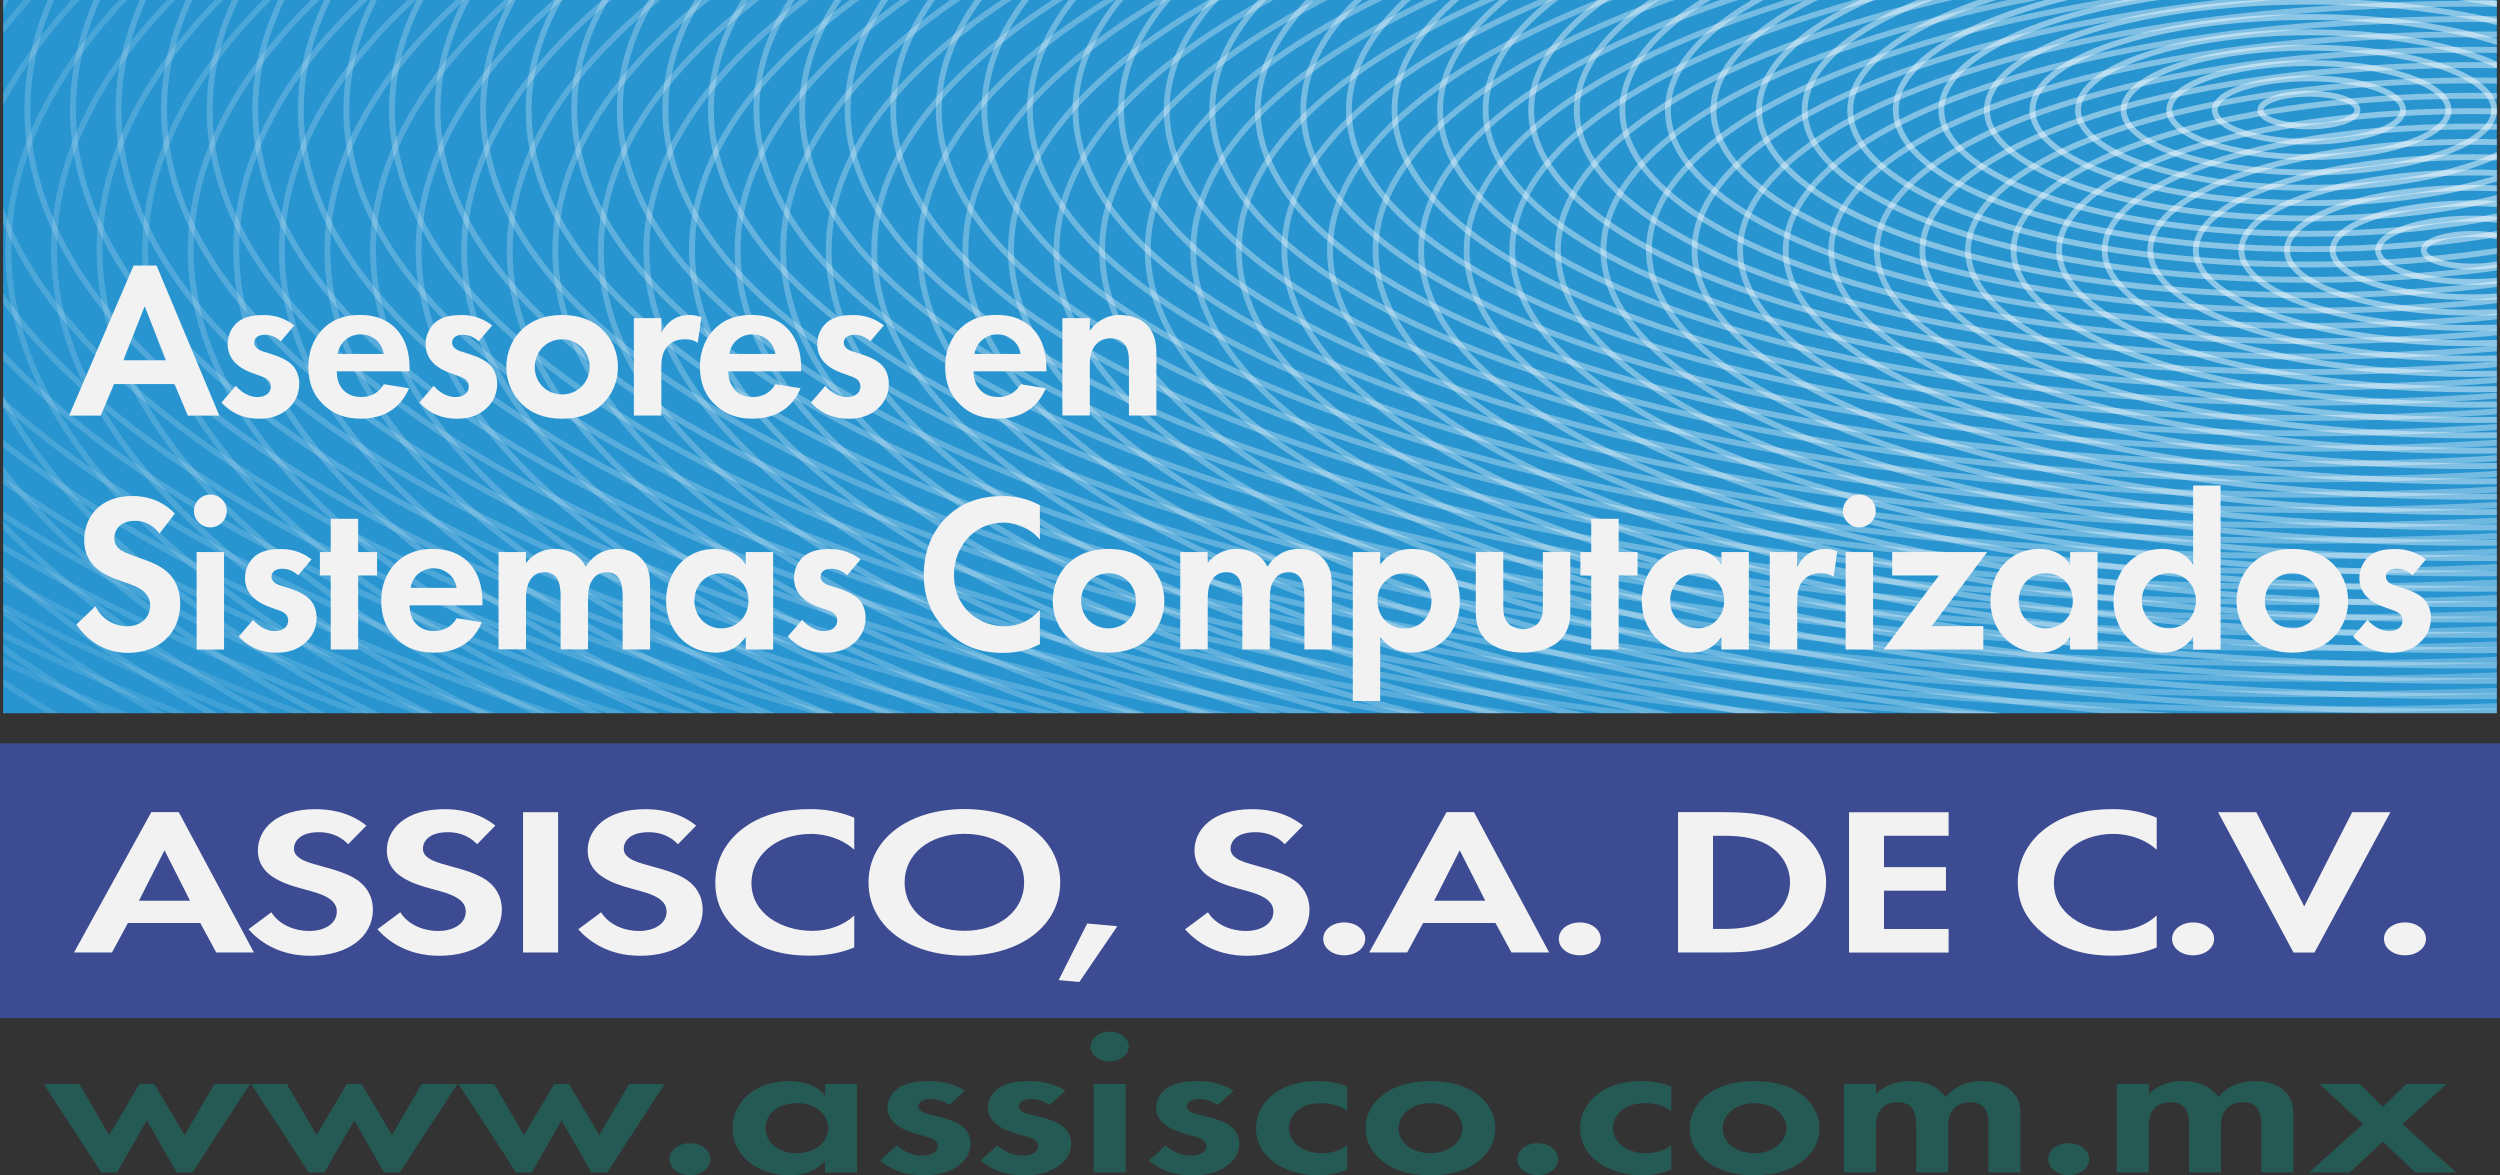 <svg xmlns="http://www.w3.org/2000/svg" xmlns:xlink="http://www.w3.org/1999/xlink" id="Layer_2" viewBox="0 0 427.48 200.97"><rect x="0" y="0" width="427.48" height="200.97" fill="#333333" stroke="none"/><defs><style>      .cls-1 {        opacity: .43;      }      .cls-1, .cls-2, .cls-3, .cls-4, .cls-5, .cls-6, .cls-7, .cls-8, .cls-9, .cls-10, .cls-11, .cls-12, .cls-13, .cls-14, .cls-15, .cls-16, .cls-17, .cls-18, .cls-19, .cls-20, .cls-21, .cls-22, .cls-23, .cls-24, .cls-25, .cls-26, .cls-27, .cls-28, .cls-29, .cls-30, .cls-31, .cls-32, .cls-33, .cls-34, .cls-35, .cls-36, .cls-37, .cls-38, .cls-39, .cls-40, .cls-41, .cls-42, .cls-43, .cls-44, .cls-45, .cls-46, .cls-47, .cls-48, .cls-49, .cls-50, .cls-51, .cls-52, .cls-53, .cls-54, .cls-55, .cls-56, .cls-57, .cls-58, .cls-59, .cls-60, .cls-61, .cls-62, .cls-63 {        fill: none;      }      .cls-1, .cls-2, .cls-3, .cls-4, .cls-5, .cls-6, .cls-7, .cls-8, .cls-9, .cls-10, .cls-11, .cls-12, .cls-13, .cls-14, .cls-15, .cls-16, .cls-17, .cls-18, .cls-20, .cls-21, .cls-22, .cls-23, .cls-24, .cls-25, .cls-26, .cls-27, .cls-28, .cls-29, .cls-30, .cls-31, .cls-32, .cls-33, .cls-34, .cls-35, .cls-36, .cls-37, .cls-38, .cls-39, .cls-40, .cls-41, .cls-42, .cls-43, .cls-44, .cls-45, .cls-46, .cls-47, .cls-48, .cls-49, .cls-50, .cls-51, .cls-52, .cls-53, .cls-54, .cls-55, .cls-56, .cls-57, .cls-58, .cls-59, .cls-60, .cls-61, .cls-62, .cls-63 {        stroke: #fff;        stroke-miterlimit: 10;      }      .cls-64 {        fill: #3d4b92;      }      .cls-2 {        opacity: .17;      }      .cls-3 {        opacity: .13;      }      .cls-4 {        opacity: .35;      }      .cls-5 {        opacity: .32;      }      .cls-6 {        opacity: .25;      }      .cls-7 {        opacity: .11;      }      .cls-8 {        opacity: .45;      }      .cls-9 {        opacity: .17;      }      .cls-10 {        opacity: .45;      }      .cls-11 {        opacity: .27;      }      .cls-12 {        opacity: .13;      }      .cls-13 {        opacity: .26;      }      .cls-14 {        opacity: .28;      }      .cls-15 {        opacity: .44;      }      .cls-16 {        opacity: .26;      }      .cls-65 {        fill: #255a54;      }      .cls-17 {        opacity: .49;      }      .cls-18 {        opacity: .36;      }      .cls-20 {        opacity: .47;      }      .cls-21 {        opacity: .31;      }      .cls-22 {        opacity: .19;      }      .cls-23 {        opacity: .34;      }      .cls-24 {        opacity: .2;      }      .cls-25 {        opacity: .22;      }      .cls-26 {        opacity: .38;      }      .cls-27 {        opacity: .33;      }      .cls-28 {        opacity: .49;      }      .cls-66 {        fill: #f2f2f2;      }      .cls-29 {        opacity: .42;      }      .cls-30 {        opacity: .41;      }      .cls-31 {        opacity: .32;      }      .cls-32 {        opacity: .36;      }      .cls-33 {        opacity: .4;      }      .cls-34 {        opacity: .29;      }      .cls-35 {        opacity: .24;      }      .cls-36 {        opacity: .15;      }      .cls-37 {        opacity: .21;      }      .cls-38 {        opacity: .39;      }      .cls-39 {        opacity: .24;      }      .cls-40 {        opacity: .12;      }      .cls-41 {        opacity: .4;      }      .cls-42 {        opacity: .46;      }      .cls-43 {        opacity: .3;      }      .cls-44 {        opacity: .19;      }      .cls-45 {        opacity: .3;      }      .cls-46 {        opacity: .41;      }      .cls-47 {        opacity: .11;      }      .cls-48 {        opacity: .18;      }      .cls-49 {        opacity: .38;      }      .cls-50 {        opacity: .5;      }      .cls-51 {        opacity: .28;      }      .cls-67 {        fill: #2895d1;      }      .cls-52 {        opacity: .23;      }      .cls-53 {        opacity: .48;      }      .cls-54 {        opacity: .22;      }      .cls-55 {        opacity: .15;      }      .cls-56 {        opacity: .14;      }      .cls-57 {        opacity: .34;      }      .cls-68 {        clip-path: url(#clippath);      }      .cls-58 {        opacity: .37;      }      .cls-59 {        opacity: .2;      }      .cls-60 {        opacity: .16;      }      .cls-61 {        opacity: .47;      }      .cls-62 {        opacity: .1;      }      .cls-63 {        opacity: .43;      }    </style><clipPath id="clippath"><rect class="cls-19" x=".54" width="426.4" height="121.95"></rect></clipPath></defs><g id="Layer_1-2" data-name="Layer_1"><g><rect class="cls-64" y="127.11" width="427.48" height="46.97"></rect><rect class="cls-67" x=".54" width="426.4" height="121.95"></rect><g class="cls-68"><g><g><ellipse class="cls-50" cx="394.8" cy="18.82" rx="8.3" ry="2.79"></ellipse><ellipse class="cls-28" cx="394.8" cy="18.82" rx="16.09" ry="5.42"></ellipse><ellipse class="cls-17" cx="394.8" cy="18.82" rx="23.88" ry="8.04"></ellipse><ellipse class="cls-53" cx="394.8" cy="18.82" rx="31.68" ry="10.67"></ellipse><ellipse class="cls-20" cx="394.8" cy="18.82" rx="39.47" ry="13.29"></ellipse><ellipse class="cls-61" cx="394.8" cy="18.82" rx="47.26" ry="15.91"></ellipse><ellipse class="cls-42" cx="394.8" cy="18.82" rx="55.05" ry="18.54"></ellipse><ellipse class="cls-10" cx="394.8" cy="18.82" rx="62.85" ry="21.16"></ellipse><ellipse class="cls-8" cx="394.8" cy="18.82" rx="70.64" ry="23.79"></ellipse><ellipse class="cls-15" cx="394.8" cy="18.82" rx="78.43" ry="26.41"></ellipse><ellipse class="cls-63" cx="394.8" cy="18.82" rx="86.22" ry="29.03"></ellipse><ellipse class="cls-1" cx="394.8" cy="18.82" rx="94.01" ry="31.66"></ellipse><ellipse class="cls-29" cx="394.8" cy="18.82" rx="101.81" ry="34.28"></ellipse><ellipse class="cls-46" cx="394.8" cy="18.82" rx="109.6" ry="36.91"></ellipse><ellipse class="cls-30" cx="394.8" cy="18.82" rx="117.39" ry="39.53"></ellipse><ellipse class="cls-33" cx="394.8" cy="18.82" rx="125.18" ry="42.15"></ellipse><ellipse class="cls-41" cx="394.8" cy="18.82" rx="132.98" ry="44.78"></ellipse><ellipse class="cls-38" cx="394.8" cy="18.82" rx="140.77" ry="47.4"></ellipse><ellipse class="cls-26" cx="394.8" cy="18.82" rx="148.56" ry="50.03"></ellipse><ellipse class="cls-49" cx="394.8" cy="18.82" rx="156.35" ry="52.65"></ellipse><ellipse class="cls-58" cx="394.8" cy="18.82" rx="164.15" ry="55.27"></ellipse><ellipse class="cls-32" cx="394.8" cy="18.82" rx="171.94" ry="57.9"></ellipse><ellipse class="cls-18" cx="394.8" cy="18.82" rx="179.73" ry="60.52"></ellipse><ellipse class="cls-4" cx="394.8" cy="18.82" rx="187.52" ry="63.15"></ellipse><ellipse class="cls-23" cx="394.8" cy="18.82" rx="195.31" ry="65.77"></ellipse><ellipse class="cls-57" cx="394.8" cy="18.82" rx="203.11" ry="68.39"></ellipse><ellipse class="cls-27" cx="394.8" cy="18.82" rx="210.9" ry="71.02"></ellipse><ellipse class="cls-31" cx="394.8" cy="18.82" rx="218.69" ry="73.64"></ellipse><ellipse class="cls-5" cx="394.8" cy="18.82" rx="226.48" ry="76.26"></ellipse><ellipse class="cls-21" cx="394.8" cy="18.82" rx="234.28" ry="78.89"></ellipse><ellipse class="cls-45" cx="394.8" cy="18.82" rx="242.07" ry="81.51"></ellipse><ellipse class="cls-43" cx="394.8" cy="18.82" rx="249.86" ry="84.14"></ellipse><ellipse class="cls-34" cx="394.8" cy="18.82" rx="257.65" ry="86.76"></ellipse><ellipse class="cls-14" cx="394.8" cy="18.82" rx="265.45" ry="89.38"></ellipse><ellipse class="cls-51" cx="394.8" cy="18.82" rx="273.24" ry="92.01"></ellipse><ellipse class="cls-11" cx="394.8" cy="18.82" rx="281.03" ry="94.63"></ellipse><ellipse class="cls-16" cx="394.8" cy="18.82" rx="288.82" ry="97.26"></ellipse><ellipse class="cls-13" cx="394.8" cy="18.82" rx="296.61" ry="99.88"></ellipse><ellipse class="cls-6" cx="394.8" cy="18.82" rx="304.41" ry="102.5"></ellipse><ellipse class="cls-35" cx="394.8" cy="18.82" rx="312.2" ry="105.13"></ellipse><ellipse class="cls-39" cx="394.8" cy="18.82" rx="319.99" ry="107.75"></ellipse><ellipse class="cls-52" cx="394.8" cy="18.82" rx="327.78" ry="110.38"></ellipse><ellipse class="cls-54" cx="394.8" cy="18.82" rx="335.58" ry="113"></ellipse><ellipse class="cls-25" cx="394.8" cy="18.82" rx="343.37" ry="115.62"></ellipse><ellipse class="cls-37" cx="394.8" cy="18.82" rx="351.16" ry="118.25"></ellipse><ellipse class="cls-24" cx="394.8" cy="18.82" rx="358.95" ry="120.87"></ellipse><ellipse class="cls-59" cx="394.8" cy="18.82" rx="366.75" ry="123.5"></ellipse><ellipse class="cls-22" cx="394.8" cy="18.82" rx="374.54" ry="126.12"></ellipse><ellipse class="cls-44" cx="394.8" cy="18.82" rx="382.33" ry="128.74"></ellipse><ellipse class="cls-48" cx="394.8" cy="18.82" rx="390.12" ry="131.37"></ellipse><ellipse class="cls-9" cx="394.8" cy="18.82" rx="397.91" ry="133.99"></ellipse><ellipse class="cls-2" cx="394.8" cy="18.82" rx="405.71" ry="136.62"></ellipse><ellipse class="cls-60" cx="394.8" cy="18.82" rx="413.5" ry="139.24"></ellipse><ellipse class="cls-36" cx="394.8" cy="18.82" rx="421.29" ry="141.86"></ellipse><ellipse class="cls-55" cx="394.8" cy="18.82" rx="429.08" ry="144.49"></ellipse><ellipse class="cls-56" cx="394.8" cy="18.82" rx="436.88" ry="147.11"></ellipse><ellipse class="cls-3" cx="394.8" cy="18.82" rx="444.67" ry="149.74"></ellipse><ellipse class="cls-12" cx="394.8" cy="18.82" rx="452.46" ry="152.36"></ellipse><ellipse class="cls-40" cx="394.8" cy="18.82" rx="460.25" ry="154.98"></ellipse><ellipse class="cls-7" cx="394.8" cy="18.82" rx="468.04" ry="157.61"></ellipse><ellipse class="cls-47" cx="394.8" cy="18.82" rx="475.84" ry="160.23"></ellipse><ellipse class="cls-62" cx="394.8" cy="18.82" rx="483.63" ry="162.85"></ellipse></g><g><ellipse class="cls-50" cx="422.73" cy="42.79" rx="8.3" ry="2.79"></ellipse><ellipse class="cls-28" cx="422.73" cy="42.79" rx="16.09" ry="5.42"></ellipse><ellipse class="cls-17" cx="422.73" cy="42.79" rx="23.88" ry="8.04"></ellipse><ellipse class="cls-53" cx="422.73" cy="42.79" rx="31.68" ry="10.67"></ellipse><ellipse class="cls-20" cx="422.73" cy="42.79" rx="39.47" ry="13.29"></ellipse><ellipse class="cls-61" cx="422.73" cy="42.79" rx="47.26" ry="15.91"></ellipse><ellipse class="cls-42" cx="422.73" cy="42.79" rx="55.05" ry="18.54"></ellipse><ellipse class="cls-10" cx="422.73" cy="42.79" rx="62.85" ry="21.16"></ellipse><ellipse class="cls-8" cx="422.73" cy="42.79" rx="70.64" ry="23.79"></ellipse><ellipse class="cls-15" cx="422.73" cy="42.79" rx="78.43" ry="26.41"></ellipse><ellipse class="cls-63" cx="422.73" cy="42.79" rx="86.22" ry="29.03"></ellipse><ellipse class="cls-1" cx="422.73" cy="42.79" rx="94.01" ry="31.66"></ellipse><ellipse class="cls-29" cx="422.73" cy="42.79" rx="101.81" ry="34.28"></ellipse><ellipse class="cls-46" cx="422.73" cy="42.79" rx="109.6" ry="36.91"></ellipse><ellipse class="cls-30" cx="422.73" cy="42.79" rx="117.39" ry="39.53"></ellipse><ellipse class="cls-33" cx="422.73" cy="42.79" rx="125.18" ry="42.15"></ellipse><ellipse class="cls-41" cx="422.73" cy="42.79" rx="132.98" ry="44.78"></ellipse><ellipse class="cls-38" cx="422.73" cy="42.79" rx="140.77" ry="47.4"></ellipse><ellipse class="cls-26" cx="422.73" cy="42.79" rx="148.56" ry="50.03"></ellipse><ellipse class="cls-49" cx="422.73" cy="42.79" rx="156.35" ry="52.65"></ellipse><ellipse class="cls-58" cx="422.73" cy="42.79" rx="164.15" ry="55.27"></ellipse><ellipse class="cls-32" cx="422.73" cy="42.79" rx="171.94" ry="57.9"></ellipse><ellipse class="cls-18" cx="422.73" cy="42.79" rx="179.73" ry="60.52"></ellipse><ellipse class="cls-4" cx="422.73" cy="42.79" rx="187.52" ry="63.15"></ellipse><ellipse class="cls-23" cx="422.73" cy="42.79" rx="195.31" ry="65.77"></ellipse><ellipse class="cls-57" cx="422.73" cy="42.79" rx="203.11" ry="68.39"></ellipse><ellipse class="cls-27" cx="422.73" cy="42.79" rx="210.9" ry="71.02"></ellipse><ellipse class="cls-31" cx="422.73" cy="42.79" rx="218.69" ry="73.64"></ellipse><ellipse class="cls-5" cx="422.73" cy="42.79" rx="226.48" ry="76.26"></ellipse><ellipse class="cls-21" cx="422.73" cy="42.79" rx="234.28" ry="78.89"></ellipse><ellipse class="cls-45" cx="422.73" cy="42.79" rx="242.07" ry="81.51"></ellipse><ellipse class="cls-43" cx="422.73" cy="42.79" rx="249.86" ry="84.14"></ellipse><ellipse class="cls-34" cx="422.73" cy="42.79" rx="257.65" ry="86.76"></ellipse><ellipse class="cls-14" cx="422.73" cy="42.79" rx="265.45" ry="89.38"></ellipse><ellipse class="cls-51" cx="422.73" cy="42.79" rx="273.24" ry="92.01"></ellipse><ellipse class="cls-11" cx="422.73" cy="42.79" rx="281.03" ry="94.63"></ellipse><ellipse class="cls-16" cx="422.73" cy="42.79" rx="288.82" ry="97.26"></ellipse><ellipse class="cls-13" cx="422.73" cy="42.79" rx="296.61" ry="99.88"></ellipse><ellipse class="cls-6" cx="422.73" cy="42.79" rx="304.41" ry="102.5"></ellipse><ellipse class="cls-35" cx="422.73" cy="42.79" rx="312.2" ry="105.13"></ellipse><ellipse class="cls-39" cx="422.73" cy="42.79" rx="319.99" ry="107.75"></ellipse><ellipse class="cls-52" cx="422.73" cy="42.79" rx="327.78" ry="110.38"></ellipse><ellipse class="cls-54" cx="422.73" cy="42.79" rx="335.58" ry="113"></ellipse><ellipse class="cls-25" cx="422.73" cy="42.79" rx="343.37" ry="115.62"></ellipse><ellipse class="cls-37" cx="422.73" cy="42.79" rx="351.16" ry="118.25"></ellipse><ellipse class="cls-24" cx="422.73" cy="42.79" rx="358.95" ry="120.87"></ellipse><ellipse class="cls-59" cx="422.73" cy="42.79" rx="366.75" ry="123.5"></ellipse><ellipse class="cls-22" cx="422.73" cy="42.79" rx="374.54" ry="126.12"></ellipse><ellipse class="cls-44" cx="422.73" cy="42.79" rx="382.33" ry="128.74"></ellipse><ellipse class="cls-48" cx="422.73" cy="42.79" rx="390.12" ry="131.37"></ellipse><ellipse class="cls-9" cx="422.73" cy="42.79" rx="397.91" ry="133.99"></ellipse><ellipse class="cls-2" cx="422.73" cy="42.79" rx="405.71" ry="136.62"></ellipse><ellipse class="cls-60" cx="422.73" cy="42.79" rx="413.5" ry="139.24"></ellipse><ellipse class="cls-36" cx="422.73" cy="42.79" rx="421.29" ry="141.86"></ellipse><ellipse class="cls-55" cx="422.73" cy="42.79" rx="429.08" ry="144.49"></ellipse><ellipse class="cls-56" cx="422.73" cy="42.79" rx="436.88" ry="147.11"></ellipse><ellipse class="cls-3" cx="422.73" cy="42.79" rx="444.67" ry="149.74"></ellipse><ellipse class="cls-12" cx="422.73" cy="42.79" rx="452.46" ry="152.36"></ellipse><ellipse class="cls-40" cx="422.73" cy="42.79" rx="460.25" ry="154.98"></ellipse><ellipse class="cls-7" cx="422.73" cy="42.79" rx="468.04" ry="157.61"></ellipse><ellipse class="cls-47" cx="422.73" cy="42.79" rx="475.84" ry="160.23"></ellipse><ellipse class="cls-62" cx="422.73" cy="42.79" rx="483.63" ry="162.85"></ellipse></g></g></g><g><path class="cls-65" d="M20.02,200.48h-2.69l-9.85-15.13h6.09l5.1,8.74,5.19-8.74h2.51l5.19,8.74,5.1-8.74h6.09l-9.85,15.13h-2.69l-5.1-8.91-5.1,8.91Z"></path><path class="cls-65" d="M55.48,200.48h-2.69l-9.85-15.13h6.09l5.1,8.74,5.19-8.74h2.51l5.19,8.74,5.1-8.74h6.09l-9.85,15.13h-2.69l-5.1-8.91-5.1,8.91Z"></path><path class="cls-65" d="M90.94,200.48h-2.69l-9.85-15.13h6.09l5.1,8.74,5.19-8.74h2.51l5.19,8.74,5.1-8.74h6.09l-9.85,15.13h-2.69l-5.1-8.91-5.1,8.91Z"></path><path class="cls-65" d="M117.98,195.48c1.97,0,3.49,1.19,3.49,2.73s-1.52,2.73-3.49,2.73-3.49-1.19-3.49-2.73,1.52-2.73,3.49-2.73Z"></path><path class="cls-65" d="M141.08,185.35h5.46v15.13h-5.46v-1.96c-1.97,2.2-4.57,2.45-5.95,2.45-5.95,0-9.89-3.63-9.89-8.07s3.9-8.04,9.63-8.04c1.48,0,4.39.21,6.22,2.45v-1.96ZM130.87,192.89c0,2.41,2.24,4.3,5.37,4.3s5.37-1.89,5.37-4.3-2.24-4.26-5.37-4.26-5.37,1.85-5.37,4.26Z"></path><path class="cls-65" d="M162.3,188.95c-1.3-.94-2.6-1.01-3.18-1.01-1.3,0-2.1.49-2.1,1.22,0,.38.22.98,1.75,1.36l1.3.31c1.52.38,3.81.98,4.92,2.17.58.63.98,1.54.98,2.52,0,1.36-.58,2.73-2.15,3.84-1.57,1.12-3.45,1.61-5.82,1.61-4.03,0-6.31-1.5-7.52-2.52l2.87-2.59c1.07.98,2.69,1.75,4.3,1.75,1.52,0,2.69-.59,2.69-1.64,0-.94-.98-1.33-1.7-1.54l-1.25-.35c-1.39-.38-3-.87-4.16-1.82-.9-.73-1.48-1.68-1.48-2.9,0-1.47.9-2.69,2.01-3.42,1.52-.94,3.49-1.08,5.06-1.08,1.43,0,3.72.14,6.18,1.61l-2.69,2.48Z"></path><path class="cls-65" d="M179.49,188.95c-1.3-.94-2.6-1.01-3.18-1.01-1.3,0-2.1.49-2.1,1.22,0,.38.22.98,1.75,1.36l1.3.31c1.52.38,3.81.98,4.92,2.17.58.63.98,1.54.98,2.52,0,1.36-.58,2.73-2.15,3.84-1.57,1.12-3.45,1.61-5.82,1.61-4.03,0-6.31-1.5-7.52-2.52l2.87-2.59c1.07.98,2.69,1.75,4.3,1.75,1.52,0,2.69-.59,2.69-1.64,0-.94-.98-1.33-1.7-1.54l-1.25-.35c-1.39-.38-3-.87-4.16-1.82-.9-.73-1.48-1.68-1.48-2.9,0-1.47.9-2.69,2.01-3.42,1.52-.94,3.49-1.08,5.06-1.08,1.43,0,3.72.14,6.18,1.61l-2.69,2.48Z"></path><path class="cls-65" d="M189.74,176.4c1.79,0,3.27,1.15,3.27,2.55s-1.48,2.55-3.27,2.55-3.27-1.15-3.27-2.55,1.48-2.55,3.27-2.55ZM192.47,185.35v15.13h-5.46v-15.13h5.46Z"></path><path class="cls-65" d="M208.23,188.95c-1.3-.94-2.6-1.01-3.18-1.01-1.3,0-2.1.49-2.1,1.22,0,.38.22.98,1.75,1.36l1.3.31c1.52.38,3.81.98,4.92,2.17.58.63.99,1.54.99,2.52,0,1.36-.58,2.73-2.15,3.84-1.57,1.12-3.45,1.61-5.82,1.61-4.03,0-6.31-1.5-7.52-2.52l2.87-2.59c1.07.98,2.69,1.75,4.3,1.75,1.52,0,2.69-.59,2.69-1.64,0-.94-.98-1.33-1.7-1.54l-1.25-.35c-1.39-.38-3-.87-4.16-1.82-.9-.73-1.48-1.68-1.48-2.9,0-1.47.9-2.69,2.01-3.42,1.52-.94,3.49-1.08,5.06-1.08,1.43,0,3.72.14,6.18,1.61l-2.69,2.48Z"></path><path class="cls-65" d="M230.35,189.96c-1.16-.84-2.6-1.33-4.48-1.33-3.63,0-5.46,2.06-5.46,4.26,0,2.48,2.37,4.3,5.64,4.3,1.21,0,2.82-.28,4.3-1.33v4.16c-1.07.42-2.78.94-5.01.94-3.04,0-5.73-.91-7.48-2.2-1.48-1.08-3.09-2.97-3.09-5.8,0-2.66,1.39-4.79,3.36-6.15,2.37-1.64,5.1-1.96,6.98-1.96,2.01,0,3.67.31,5.24.91v4.19Z"></path><path class="cls-65" d="M252.42,186.99c1.92,1.36,3.27,3.46,3.27,5.94s-1.34,4.54-3.27,5.91c-1.66,1.19-4.16,2.13-7.83,2.13s-6.18-.94-7.83-2.13c-1.93-1.36-3.27-3.46-3.27-5.91s1.34-4.58,3.27-5.94c1.66-1.19,4.16-2.13,7.83-2.13s6.18.94,7.83,2.13ZM250.05,192.93c0-2.38-2.33-4.3-5.46-4.3s-5.46,1.92-5.46,4.3,2.28,4.26,5.46,4.26,5.46-1.96,5.46-4.26Z"></path><path class="cls-65" d="M262.94,195.48c1.97,0,3.49,1.19,3.49,2.73s-1.52,2.73-3.49,2.73-3.49-1.19-3.49-2.73,1.52-2.73,3.49-2.73Z"></path><path class="cls-65" d="M285.77,189.96c-1.16-.84-2.6-1.33-4.48-1.33-3.63,0-5.46,2.06-5.46,4.26,0,2.48,2.37,4.3,5.64,4.3,1.21,0,2.82-.28,4.3-1.33v4.16c-1.07.42-2.78.94-5.01.94-3.04,0-5.73-.91-7.48-2.2-1.48-1.08-3.09-2.97-3.09-5.8,0-2.66,1.39-4.79,3.36-6.15,2.37-1.64,5.1-1.96,6.98-1.96,2.01,0,3.67.31,5.24.91v4.19Z"></path><path class="cls-65" d="M307.84,186.99c1.92,1.36,3.27,3.46,3.27,5.94s-1.34,4.54-3.27,5.91c-1.66,1.19-4.16,2.13-7.83,2.13s-6.18-.94-7.83-2.13c-1.93-1.36-3.27-3.46-3.27-5.91s1.34-4.58,3.27-5.94c1.66-1.19,4.16-2.13,7.83-2.13s6.18.94,7.83,2.13ZM305.47,192.93c0-2.38-2.33-4.3-5.46-4.3s-5.46,1.92-5.46,4.3,2.28,4.26,5.46,4.26,5.46-1.96,5.46-4.26Z"></path><path class="cls-65" d="M315.32,185.35h5.46v1.71c2.06-2.03,4.61-2.2,5.77-2.2,4.07,0,5.64,1.99,6.13,2.76.94-1.19,2.87-2.76,6.22-2.76,3,0,4.48,1.08,5.24,1.85,1.25,1.29,1.34,2.59,1.34,4.26v9.5h-5.46v-8.25c0-1.78-.49-2.59-.9-2.97-.72-.7-1.7-.77-2.24-.77-1.48,0-2.42.52-3,1.33-.72.91-.76,2.13-.76,2.94v7.72h-5.46v-8.25c0-1.78-.49-2.59-.9-2.97-.72-.7-1.7-.77-2.24-.77-1.48,0-2.42.52-3,1.33-.72.91-.76,2.13-.76,2.94v7.72h-5.46v-15.13Z"></path><path class="cls-65" d="M353.73,195.48c1.97,0,3.49,1.19,3.49,2.73s-1.52,2.73-3.49,2.73-3.49-1.19-3.49-2.73,1.52-2.73,3.49-2.73Z"></path><path class="cls-65" d="M361.97,185.35h5.46v1.71c2.06-2.03,4.61-2.2,5.77-2.2,4.07,0,5.64,1.99,6.13,2.76.94-1.19,2.87-2.76,6.22-2.76,3,0,4.48,1.08,5.24,1.85,1.25,1.29,1.34,2.59,1.34,4.26v9.5h-5.46v-8.25c0-1.78-.49-2.59-.9-2.97-.72-.7-1.7-.77-2.24-.77-1.48,0-2.42.52-3,1.33-.72.91-.76,2.13-.76,2.94v7.72h-5.46v-8.25c0-1.78-.49-2.59-.9-2.97-.72-.7-1.7-.77-2.24-.77-1.48,0-2.42.52-3,1.33-.72.91-.76,2.13-.76,2.94v7.72h-5.46v-15.13Z"></path><path class="cls-65" d="M404.05,192.23l-7.43-6.88h6.89l3.94,3.91,4.03-3.91h6.89l-7.57,6.88,9.18,8.25h-6.98l-5.55-5.28-5.64,5.28h-6.98l9.22-8.25Z"></path></g><g><path class="cls-66" d="M34.25,157.83h-12.38l-2.72,5.03h-6.49l13.21-23.99h4.7l12.85,23.99h-6.45l-2.72-5.03ZM32.5,154.02l-4.37-8.63-4.37,8.63h8.75Z"></path><path class="cls-66" d="M59.53,144.35c-1.8-1.87-3.91-2.05-5.02-2.05-3.22,0-4.24,1.58-4.24,2.81,0,.58.23,1.12.97,1.62.74.54,1.75.83,3.68,1.37,2.39.65,4.65,1.3,6.22,2.41,1.38.97,2.62,2.59,2.62,5.04,0,4.67-4.33,7.88-10.68,7.88-5.66,0-8.98-2.7-10.59-4.53l3.91-2.91c1.47,2.34,4.28,3.2,6.45,3.2,2.72,0,4.74-1.29,4.74-3.31,0-.86-.37-1.55-1.2-2.16-1.15-.83-2.99-1.29-4.74-1.76-1.61-.43-3.54-1.01-5.11-2.09-1.01-.68-2.44-2.01-2.44-4.46,0-3.52,3.04-7.05,9.85-7.05,1.93,0,5.57.29,8.7,2.81l-3.13,3.2Z"></path><path class="cls-66" d="M81.58,144.35c-1.8-1.87-3.91-2.05-5.02-2.05-3.22,0-4.24,1.58-4.24,2.81,0,.58.23,1.12.97,1.62.74.54,1.75.83,3.68,1.37,2.39.65,4.65,1.3,6.22,2.41,1.38.97,2.62,2.59,2.62,5.04,0,4.67-4.33,7.88-10.68,7.88-5.66,0-8.98-2.7-10.59-4.53l3.91-2.91c1.47,2.34,4.28,3.2,6.45,3.2,2.72,0,4.74-1.29,4.74-3.31,0-.86-.37-1.55-1.2-2.16-1.15-.83-2.99-1.29-4.74-1.76-1.61-.43-3.54-1.01-5.11-2.09-1.01-.68-2.44-2.01-2.44-4.46,0-3.52,3.04-7.05,9.85-7.05,1.93,0,5.57.29,8.7,2.81l-3.13,3.2Z"></path><path class="cls-66" d="M95.43,138.88v23.99h-5.99v-23.99h5.99Z"></path><path class="cls-66" d="M115.92,144.35c-1.8-1.87-3.91-2.05-5.02-2.05-3.22,0-4.24,1.58-4.24,2.81,0,.58.23,1.12.97,1.62.74.54,1.75.83,3.68,1.37,2.39.65,4.65,1.3,6.22,2.41,1.38.97,2.62,2.59,2.62,5.04,0,4.67-4.33,7.88-10.68,7.88-5.66,0-8.98-2.7-10.59-4.53l3.91-2.91c1.47,2.34,4.28,3.2,6.45,3.2,2.72,0,4.74-1.29,4.74-3.31,0-.86-.37-1.55-1.2-2.16-1.15-.83-2.99-1.29-4.74-1.76-1.61-.43-3.54-1.01-5.11-2.09-1.01-.68-2.44-2.01-2.44-4.46,0-3.52,3.04-7.05,9.85-7.05,1.93,0,5.57.29,8.7,2.81l-3.13,3.2Z"></path><path class="cls-66" d="M146.07,162.01c-1.84.76-4.28,1.4-7.6,1.4-5.39,0-8.66-1.44-11.23-3.34-3.54-2.66-4.93-5.65-4.93-9.17,0-4.35,2.3-7.48,4.93-9.39,3.08-2.27,6.91-3.16,11.28-3.16,2.16,0,4.74.29,7.55,1.47v5.47c-2.81-2.52-6.31-2.7-7.41-2.7-6.17,0-10.17,3.96-10.17,8.38,0,5.32,5.25,8.2,10.4,8.2,2.85,0,5.39-.97,7.18-2.63v5.47Z"></path><path class="cls-66" d="M181.29,150.89c0,7.3-6.72,12.52-16.39,12.52s-16.39-5.21-16.39-12.52,6.72-12.55,16.39-12.55,16.39,5.25,16.39,12.55ZM175.12,150.89c0-4.86-4.24-8.31-10.22-8.31s-10.22,3.45-10.22,8.31,4.24,8.27,10.22,8.27,10.22-3.42,10.22-8.27Z"></path><path class="cls-66" d="M185.89,157.91l5.16.47-6.49,9.53-3.54-.32,4.88-9.67Z"></path><path class="cls-66" d="M219.68,144.35c-1.8-1.87-3.91-2.05-5.02-2.05-3.22,0-4.24,1.58-4.24,2.81,0,.58.23,1.12.97,1.62.74.54,1.75.83,3.68,1.37,2.39.65,4.65,1.3,6.22,2.41,1.38.97,2.62,2.59,2.62,5.04,0,4.67-4.33,7.88-10.68,7.88-5.66,0-8.98-2.7-10.59-4.53l3.91-2.91c1.47,2.34,4.28,3.2,6.45,3.2,2.72,0,4.74-1.29,4.74-3.31,0-.86-.37-1.55-1.2-2.16-1.15-.83-2.99-1.29-4.74-1.76-1.61-.43-3.54-1.01-5.11-2.09-1.01-.68-2.44-2.01-2.44-4.46,0-3.52,3.04-7.05,9.85-7.05,1.93,0,5.57.29,8.7,2.81l-3.13,3.2Z"></path><path class="cls-66" d="M229.85,157.73c2.03,0,3.59,1.22,3.59,2.81s-1.57,2.81-3.59,2.81-3.59-1.22-3.59-2.81,1.57-2.81,3.59-2.81Z"></path><path class="cls-66" d="M255.72,157.83h-12.38l-2.72,5.03h-6.49l13.21-23.99h4.7l12.85,23.99h-6.45l-2.72-5.03ZM253.97,154.02l-4.37-8.63-4.37,8.63h8.75Z"></path><path class="cls-66" d="M270.13,157.73c2.03,0,3.59,1.22,3.59,2.81s-1.57,2.81-3.59,2.81-3.59-1.22-3.59-2.81,1.57-2.81,3.59-2.81Z"></path><path class="cls-66" d="M294.94,138.88c4.28,0,8.01.36,11.42,2.34,3.73,2.19,5.89,5.68,5.89,9.67s-2.12,7.44-6.17,9.67c-3.59,1.98-6.95,2.3-11.23,2.3h-7.92v-23.99h8.01ZM292.92,158.84h1.84c1.52,0,4.83-.07,7.5-1.58,2.44-1.37,3.82-3.81,3.82-6.37s-1.34-4.96-3.78-6.4c-2.49-1.44-5.52-1.58-7.55-1.58h-1.84v15.93Z"></path><path class="cls-66" d="M333.2,142.91h-11.05v5.36h10.59v4.03h-10.59v6.55h11.05v4.03h-17.03v-23.99h17.03v4.03Z"></path><path class="cls-66" d="M368.78,162.01c-1.84.76-4.28,1.4-7.6,1.4-5.39,0-8.66-1.44-11.23-3.34-3.54-2.66-4.93-5.65-4.93-9.17,0-4.35,2.3-7.48,4.93-9.39,3.08-2.27,6.91-3.16,11.28-3.16,2.16,0,4.74.29,7.55,1.47v5.47c-2.81-2.52-6.31-2.7-7.41-2.7-6.17,0-10.17,3.96-10.17,8.38,0,5.32,5.25,8.2,10.4,8.2,2.85,0,5.39-.97,7.18-2.63v5.47Z"></path><path class="cls-66" d="M375,157.73c2.03,0,3.59,1.22,3.59,2.81s-1.57,2.81-3.59,2.81-3.59-1.22-3.59-2.81,1.57-2.81,3.59-2.81Z"></path><path class="cls-66" d="M385.81,138.88l8.19,16.11,8.2-16.11h6.54l-12.98,23.99h-3.59l-12.89-23.99h6.54Z"></path><path class="cls-66" d="M411.23,157.73c2.03,0,3.59,1.22,3.59,2.81s-1.57,2.81-3.59,2.81-3.59-1.22-3.59-2.81,1.57-2.81,3.59-2.81Z"></path></g><g><path class="cls-66" d="M29.85,65.67h-10.35l-2.27,5.39h-5.42l11.04-25.66h3.92l10.73,25.66h-5.39l-2.27-5.39ZM28.39,61.6l-3.65-9.23-3.65,9.23h7.31Z"></path><path class="cls-66" d="M48.01,58.36c-1.12-1.04-2.23-1.12-2.73-1.12-1.12,0-1.81.54-1.81,1.35,0,.42.19,1.08,1.5,1.5l1.12.35c1.31.42,3.27,1.08,4.23,2.39.5.69.85,1.69.85,2.77,0,1.5-.5,3-1.85,4.23-1.35,1.23-2.96,1.77-5,1.77-3.46,0-5.42-1.65-6.46-2.77l2.46-2.85c.92,1.08,2.31,1.92,3.69,1.92,1.31,0,2.31-.65,2.31-1.81,0-1.04-.85-1.46-1.46-1.69l-1.08-.38c-1.19-.42-2.58-.96-3.58-2-.77-.81-1.27-1.85-1.27-3.19,0-1.62.77-2.96,1.73-3.77,1.31-1.04,3-1.19,4.35-1.19,1.23,0,3.19.15,5.31,1.77l-2.31,2.73Z"></path><path class="cls-66" d="M69.93,66.4c-.5,1.23-2.38,5.19-8.19,5.19-2.69,0-4.73-.77-6.39-2.35-1.85-1.73-2.62-3.89-2.62-6.5,0-3.31,1.35-5.35,2.54-6.54,1.96-1.92,4.27-2.35,6.27-2.35,3.39,0,5.35,1.35,6.5,2.73,1.77,2.12,2,4.73,2,6.54v.38h-12.46c0,1,.27,2.08.81,2.81.5.69,1.54,1.58,3.35,1.58s3.12-.85,3.89-2.19l4.31.69ZM65.62,60.52c-.38-2.27-2.23-3.35-3.96-3.35s-3.54,1.12-3.92,3.35h7.89Z"></path><path class="cls-66" d="M81.85,58.36c-1.12-1.04-2.23-1.12-2.73-1.12-1.12,0-1.81.54-1.81,1.35,0,.42.19,1.08,1.5,1.5l1.12.35c1.31.42,3.27,1.08,4.23,2.39.5.69.85,1.69.85,2.77,0,1.5-.5,3-1.85,4.23-1.35,1.23-2.96,1.77-5,1.77-3.46,0-5.42-1.65-6.46-2.77l2.46-2.85c.92,1.08,2.31,1.92,3.69,1.92,1.31,0,2.31-.65,2.31-1.81,0-1.04-.85-1.46-1.46-1.69l-1.08-.38c-1.19-.42-2.58-.96-3.58-2-.77-.81-1.27-1.85-1.27-3.19,0-1.62.77-2.96,1.73-3.77,1.31-1.04,3-1.19,4.35-1.19,1.23,0,3.19.15,5.31,1.77l-2.31,2.73Z"></path><path class="cls-66" d="M102.85,56.21c1.65,1.5,2.81,3.81,2.81,6.54s-1.15,5-2.81,6.5c-1.42,1.31-3.58,2.35-6.73,2.35s-5.31-1.04-6.73-2.35c-1.65-1.5-2.81-3.81-2.81-6.5s1.15-5.04,2.81-6.54c1.42-1.31,3.58-2.35,6.73-2.35s5.31,1.04,6.73,2.35ZM100.82,62.75c0-2.62-2-4.73-4.69-4.73s-4.69,2.12-4.69,4.73,1.96,4.69,4.69,4.69,4.69-2.15,4.69-4.69Z"></path><path class="cls-66" d="M108.39,54.4h4.69v2.5c.73-1.42,1.73-2.12,2.08-2.31.73-.46,1.65-.73,2.77-.73.81,0,1.46.19,2,.38l-.62,4.39c-.62-.42-1.23-.62-2.19-.62-.88,0-2.19.19-3.12,1.35-.88,1.12-.92,2.54-.92,3.69v8h-4.69v-16.66Z"></path><path class="cls-66" d="M136.89,66.4c-.5,1.23-2.38,5.19-8.19,5.19-2.69,0-4.73-.77-6.39-2.35-1.85-1.73-2.62-3.89-2.62-6.5,0-3.31,1.35-5.35,2.54-6.54,1.96-1.92,4.27-2.35,6.27-2.35,3.39,0,5.35,1.35,6.5,2.73,1.77,2.12,2,4.73,2,6.54v.38h-12.46c0,1,.27,2.08.81,2.81.5.69,1.54,1.58,3.35,1.58s3.12-.85,3.89-2.19l4.31.69ZM132.59,60.52c-.38-2.27-2.23-3.35-3.96-3.35s-3.54,1.12-3.92,3.35h7.89Z"></path><path class="cls-66" d="M148.82,58.36c-1.12-1.04-2.23-1.12-2.73-1.12-1.12,0-1.81.54-1.81,1.35,0,.42.19,1.08,1.5,1.5l1.12.35c1.31.42,3.27,1.08,4.23,2.39.5.69.85,1.69.85,2.77,0,1.5-.5,3-1.85,4.23-1.35,1.23-2.96,1.77-5,1.77-3.46,0-5.42-1.65-6.46-2.77l2.46-2.85c.92,1.08,2.31,1.92,3.69,1.92,1.31,0,2.31-.65,2.31-1.81,0-1.04-.85-1.46-1.46-1.69l-1.08-.38c-1.19-.42-2.58-.96-3.58-2-.77-.81-1.27-1.85-1.27-3.19,0-1.62.77-2.96,1.73-3.77,1.31-1.04,3-1.19,4.35-1.19,1.23,0,3.19.15,5.31,1.77l-2.31,2.73Z"></path><path class="cls-66" d="M178.82,66.4c-.5,1.23-2.38,5.19-8.19,5.19-2.69,0-4.73-.77-6.39-2.35-1.85-1.73-2.62-3.89-2.62-6.5,0-3.31,1.35-5.35,2.54-6.54,1.96-1.92,4.27-2.35,6.27-2.35,3.39,0,5.35,1.35,6.5,2.73,1.77,2.12,2,4.73,2,6.54v.38h-12.46c0,1,.27,2.08.81,2.81.5.69,1.54,1.58,3.35,1.58s3.12-.85,3.89-2.19l4.31.69ZM174.51,60.52c-.38-2.27-2.23-3.35-3.96-3.35s-3.54,1.12-3.92,3.35h7.89Z"></path><path class="cls-66" d="M181.66,54.4h4.69v2.15c.88-1.23,2.46-2.69,5.15-2.69,1.46,0,3.62.42,4.92,2.04,1.15,1.42,1.31,3.08,1.31,4.69v10.46h-4.69v-9.08c0-.92-.04-2.39-.88-3.27-.73-.77-1.73-.85-2.19-.85-1.23,0-2.19.42-2.89,1.46-.69,1.08-.73,2.27-.73,3.23v8.5h-4.69v-16.66Z"></path><path class="cls-66" d="M27.28,91.25c-1.5-2-3.27-2.19-4.19-2.19-2.69,0-3.54,1.69-3.54,3,0,.62.19,1.19.81,1.73.62.58,1.46.88,3.08,1.46,2,.69,3.88,1.38,5.19,2.58,1.15,1.04,2.19,2.77,2.19,5.39,0,5-3.62,8.42-8.92,8.42-4.73,0-7.5-2.89-8.85-4.85l3.27-3.12c1.23,2.5,3.58,3.42,5.39,3.42,2.27,0,3.96-1.39,3.96-3.54,0-.92-.31-1.65-1-2.31-.96-.88-2.5-1.38-3.96-1.89-1.35-.46-2.96-1.08-4.27-2.23-.85-.73-2.04-2.15-2.04-4.77,0-3.77,2.54-7.54,8.23-7.54,1.62,0,4.65.31,7.27,3l-2.62,3.42Z"></path><path class="cls-66" d="M35.97,84.56c1.54,0,2.81,1.27,2.81,2.81s-1.27,2.81-2.81,2.81-2.81-1.27-2.81-2.81,1.27-2.81,2.81-2.81ZM38.31,94.4v16.66h-4.69v-16.66h4.69Z"></path><path class="cls-66" d="M50.97,98.37c-1.12-1.04-2.23-1.12-2.73-1.12-1.12,0-1.81.54-1.81,1.35,0,.42.19,1.08,1.5,1.5l1.12.35c1.31.42,3.27,1.08,4.23,2.39.5.69.85,1.69.85,2.77,0,1.5-.5,3-1.85,4.23-1.35,1.23-2.96,1.77-5,1.77-3.46,0-5.42-1.65-6.46-2.77l2.46-2.85c.92,1.08,2.31,1.92,3.69,1.92,1.31,0,2.31-.65,2.31-1.81,0-1.04-.85-1.46-1.46-1.69l-1.08-.38c-1.19-.42-2.58-.96-3.58-2-.77-.81-1.27-1.85-1.27-3.19,0-1.62.77-2.96,1.73-3.77,1.31-1.04,3-1.19,4.35-1.19,1.23,0,3.19.15,5.31,1.77l-2.31,2.73Z"></path><path class="cls-66" d="M61.24,98.4v12.66h-4.69v-12.66h-1.85v-4h1.85v-5.69h4.69v5.69h3.23v4h-3.23Z"></path><path class="cls-66" d="M82.39,106.41c-.5,1.23-2.38,5.19-8.19,5.19-2.69,0-4.73-.77-6.39-2.35-1.85-1.73-2.62-3.89-2.62-6.5,0-3.31,1.35-5.35,2.54-6.54,1.96-1.92,4.27-2.35,6.27-2.35,3.39,0,5.35,1.35,6.5,2.73,1.77,2.12,2,4.73,2,6.54v.38h-12.46c0,1,.27,2.08.81,2.81.5.69,1.54,1.58,3.35,1.58s3.12-.85,3.89-2.19l4.31.69ZM78.08,100.52c-.38-2.27-2.23-3.35-3.96-3.35s-3.54,1.12-3.92,3.35h7.89Z"></path><path class="cls-66" d="M85.24,94.4h4.69v1.88c1.77-2.23,3.96-2.42,4.96-2.42,3.5,0,4.85,2.19,5.27,3.04.81-1.31,2.46-3.04,5.35-3.04,2.58,0,3.85,1.19,4.5,2.04,1.08,1.42,1.15,2.85,1.15,4.69v10.46h-4.69v-9.08c0-1.96-.42-2.85-.77-3.27-.62-.77-1.46-.85-1.92-.85-1.27,0-2.08.58-2.58,1.46-.62,1-.65,2.35-.65,3.23v8.5h-4.69v-9.08c0-1.96-.42-2.85-.77-3.27-.62-.77-1.46-.85-1.92-.85-1.27,0-2.08.58-2.58,1.46-.62,1-.65,2.35-.65,3.23v8.5h-4.69v-16.66Z"></path><path class="cls-66" d="M127.51,94.4h4.69v16.66h-4.69v-2.15c-1.69,2.42-3.92,2.69-5.12,2.69-5.12,0-8.5-4-8.5-8.89s3.35-8.85,8.27-8.85c1.27,0,3.77.23,5.35,2.69v-2.15ZM118.74,102.71c0,2.65,1.92,4.73,4.62,4.73s4.62-2.08,4.62-4.73-1.92-4.69-4.62-4.69-4.62,2.04-4.62,4.69Z"></path><path class="cls-66" d="M144.85,98.37c-1.12-1.04-2.23-1.12-2.73-1.12-1.12,0-1.81.54-1.81,1.35,0,.42.19,1.08,1.5,1.5l1.12.35c1.31.42,3.27,1.08,4.23,2.39.5.69.85,1.69.85,2.77,0,1.5-.5,3-1.85,4.23-1.35,1.23-2.96,1.77-5,1.77-3.46,0-5.42-1.65-6.46-2.77l2.46-2.85c.92,1.08,2.31,1.92,3.69,1.92,1.31,0,2.31-.65,2.31-1.81,0-1.04-.85-1.46-1.46-1.69l-1.08-.38c-1.19-.42-2.58-.96-3.58-2-.77-.81-1.27-1.85-1.27-3.19,0-1.62.77-2.96,1.73-3.77,1.31-1.04,3-1.19,4.35-1.19,1.23,0,3.19.15,5.31,1.77l-2.31,2.73Z"></path><path class="cls-66" d="M177.82,110.14c-1.54.81-3.58,1.5-6.35,1.5-4.5,0-7.23-1.54-9.39-3.58-2.96-2.85-4.12-6.04-4.12-9.81,0-4.65,1.92-8,4.12-10.04,2.58-2.42,5.77-3.39,9.42-3.39,1.81,0,3.96.31,6.31,1.58v5.85c-2.35-2.69-5.27-2.89-6.19-2.89-5.15,0-8.5,4.23-8.5,8.96,0,5.69,4.39,8.77,8.69,8.77,2.38,0,4.5-1.04,6-2.81v5.85Z"></path><path class="cls-66" d="M196.28,96.21c1.65,1.5,2.81,3.81,2.81,6.54s-1.15,5-2.81,6.5c-1.42,1.31-3.58,2.35-6.73,2.35s-5.31-1.04-6.73-2.35c-1.65-1.5-2.81-3.81-2.81-6.5s1.15-5.04,2.81-6.54c1.42-1.31,3.58-2.35,6.73-2.35s5.31,1.04,6.73,2.35ZM194.24,102.75c0-2.62-2-4.73-4.69-4.73s-4.69,2.12-4.69,4.73,1.96,4.69,4.69,4.69,4.69-2.15,4.69-4.69Z"></path><path class="cls-66" d="M201.81,94.4h4.69v1.88c1.77-2.23,3.96-2.42,4.96-2.42,3.5,0,4.85,2.19,5.27,3.04.81-1.31,2.46-3.04,5.35-3.04,2.58,0,3.85,1.19,4.5,2.04,1.08,1.42,1.15,2.85,1.15,4.69v10.46h-4.69v-9.08c0-1.96-.42-2.85-.77-3.27-.62-.77-1.46-.85-1.92-.85-1.27,0-2.08.58-2.58,1.46-.62,1-.65,2.35-.65,3.23v8.5h-4.69v-9.08c0-1.96-.42-2.85-.77-3.27-.62-.77-1.46-.85-1.92-.85-1.27,0-2.08.58-2.58,1.46-.62,1-.65,2.35-.65,3.23v8.5h-4.69v-16.66Z"></path><path class="cls-66" d="M236.01,119.87h-4.69v-25.47h4.69v2.15c.73-1.04,2.35-2.69,5.42-2.69,1.46,0,3.81.35,5.69,2.23,1.23,1.23,2.5,3.31,2.5,6.62,0,3.77-1.65,5.81-2.62,6.73-1.27,1.19-3.19,2.15-5.65,2.15-1.15,0-3.5-.19-5.35-2.69v10.96ZM237.12,99.14c-1.04.88-1.58,2.04-1.58,3.58s.62,2.81,1.54,3.62c.62.54,1.62,1.12,3.08,1.12,1.54,0,2.54-.62,3.15-1.19,1-.92,1.46-2.31,1.46-3.54s-.5-2.62-1.42-3.5c-.85-.77-2.08-1.19-3.19-1.19-1.23,0-2.19.35-3.04,1.12Z"></path><path class="cls-66" d="M257.05,94.4v9.42c0,.88.08,2.08,1,2.92.58.5,1.5.85,2.38.85s1.81-.35,2.39-.85c.92-.85,1-2.04,1-2.92v-9.42h4.69v10.19c0,1.5-.19,3.5-2.04,5.12-1.54,1.35-4,1.88-6.04,1.88s-4.5-.54-6.04-1.88c-1.85-1.62-2.04-3.62-2.04-5.12v-10.19h4.69Z"></path><path class="cls-66" d="M276.78,98.4v12.66h-4.69v-12.66h-1.85v-4h1.85v-5.69h4.69v5.69h3.23v4h-3.23Z"></path><path class="cls-66" d="M294.35,94.4h4.69v16.66h-4.69v-2.15c-1.69,2.42-3.92,2.69-5.12,2.69-5.12,0-8.5-4-8.5-8.89s3.35-8.85,8.27-8.85c1.27,0,3.77.23,5.35,2.69v-2.15ZM285.58,102.71c0,2.65,1.92,4.73,4.62,4.73s4.62-2.08,4.62-4.73-1.92-4.69-4.62-4.69-4.62,2.04-4.62,4.69Z"></path><path class="cls-66" d="M302.62,94.4h4.69v2.5c.73-1.42,1.73-2.12,2.08-2.31.73-.46,1.65-.73,2.77-.73.81,0,1.46.19,2,.38l-.62,4.39c-.62-.42-1.23-.62-2.19-.62-.88,0-2.19.19-3.12,1.35-.88,1.12-.92,2.54-.92,3.69v8h-4.69v-16.66Z"></path><path class="cls-66" d="M317.93,84.56c1.54,0,2.81,1.27,2.81,2.81s-1.27,2.81-2.81,2.81-2.81-1.27-2.81-2.81,1.27-2.81,2.81-2.81ZM320.28,94.4v16.66h-4.69v-16.66h4.69Z"></path><path class="cls-66" d="M330.32,107.06h8.81v4h-17.04l9.46-12.66h-8v-4h16.23l-9.46,12.66Z"></path><path class="cls-66" d="M353.97,94.4h4.69v16.66h-4.69v-2.15c-1.69,2.42-3.92,2.69-5.12,2.69-5.12,0-8.5-4-8.5-8.89s3.35-8.85,8.27-8.85c1.27,0,3.77.23,5.35,2.69v-2.15ZM345.2,102.71c0,2.65,1.92,4.73,4.62,4.73s4.62-2.08,4.62-4.73-1.92-4.69-4.62-4.69-4.62,2.04-4.62,4.69Z"></path><path class="cls-66" d="M375.01,83.02h4.69v28.04h-4.69v-2.15c-1.69,2.42-3.92,2.69-5.12,2.69-5.12,0-8.5-4-8.5-8.89s3.35-8.85,8.27-8.85c1.27,0,3.77.23,5.35,2.69v-13.54ZM366.24,102.71c0,2.65,1.92,4.73,4.62,4.73s4.62-2.08,4.62-4.73-1.92-4.69-4.62-4.69-4.62,2.04-4.62,4.69Z"></path><path class="cls-66" d="M398.7,96.21c1.65,1.5,2.81,3.81,2.81,6.54s-1.15,5-2.81,6.5c-1.42,1.31-3.58,2.35-6.73,2.35s-5.31-1.04-6.73-2.35c-1.65-1.5-2.81-3.81-2.81-6.5s1.15-5.04,2.81-6.54c1.42-1.31,3.58-2.35,6.73-2.35s5.31,1.04,6.73,2.35ZM396.66,102.75c0-2.62-2-4.73-4.69-4.73s-4.69,2.12-4.69,4.73,1.96,4.69,4.69,4.69,4.69-2.15,4.69-4.69Z"></path><path class="cls-66" d="M412.51,98.37c-1.12-1.04-2.23-1.12-2.73-1.12-1.12,0-1.81.54-1.81,1.35,0,.42.19,1.08,1.5,1.5l1.12.35c1.31.42,3.27,1.08,4.23,2.39.5.69.85,1.69.85,2.77,0,1.5-.5,3-1.85,4.23-1.35,1.23-2.96,1.77-5,1.77-3.46,0-5.42-1.65-6.46-2.77l2.46-2.85c.92,1.08,2.31,1.92,3.69,1.92,1.31,0,2.31-.65,2.31-1.81,0-1.04-.85-1.46-1.46-1.69l-1.08-.38c-1.19-.42-2.58-.96-3.58-2-.77-.81-1.27-1.85-1.27-3.19,0-1.62.77-2.96,1.73-3.77,1.31-1.04,3-1.19,4.35-1.19,1.23,0,3.19.15,5.31,1.77l-2.31,2.73Z"></path></g></g></g></svg>
